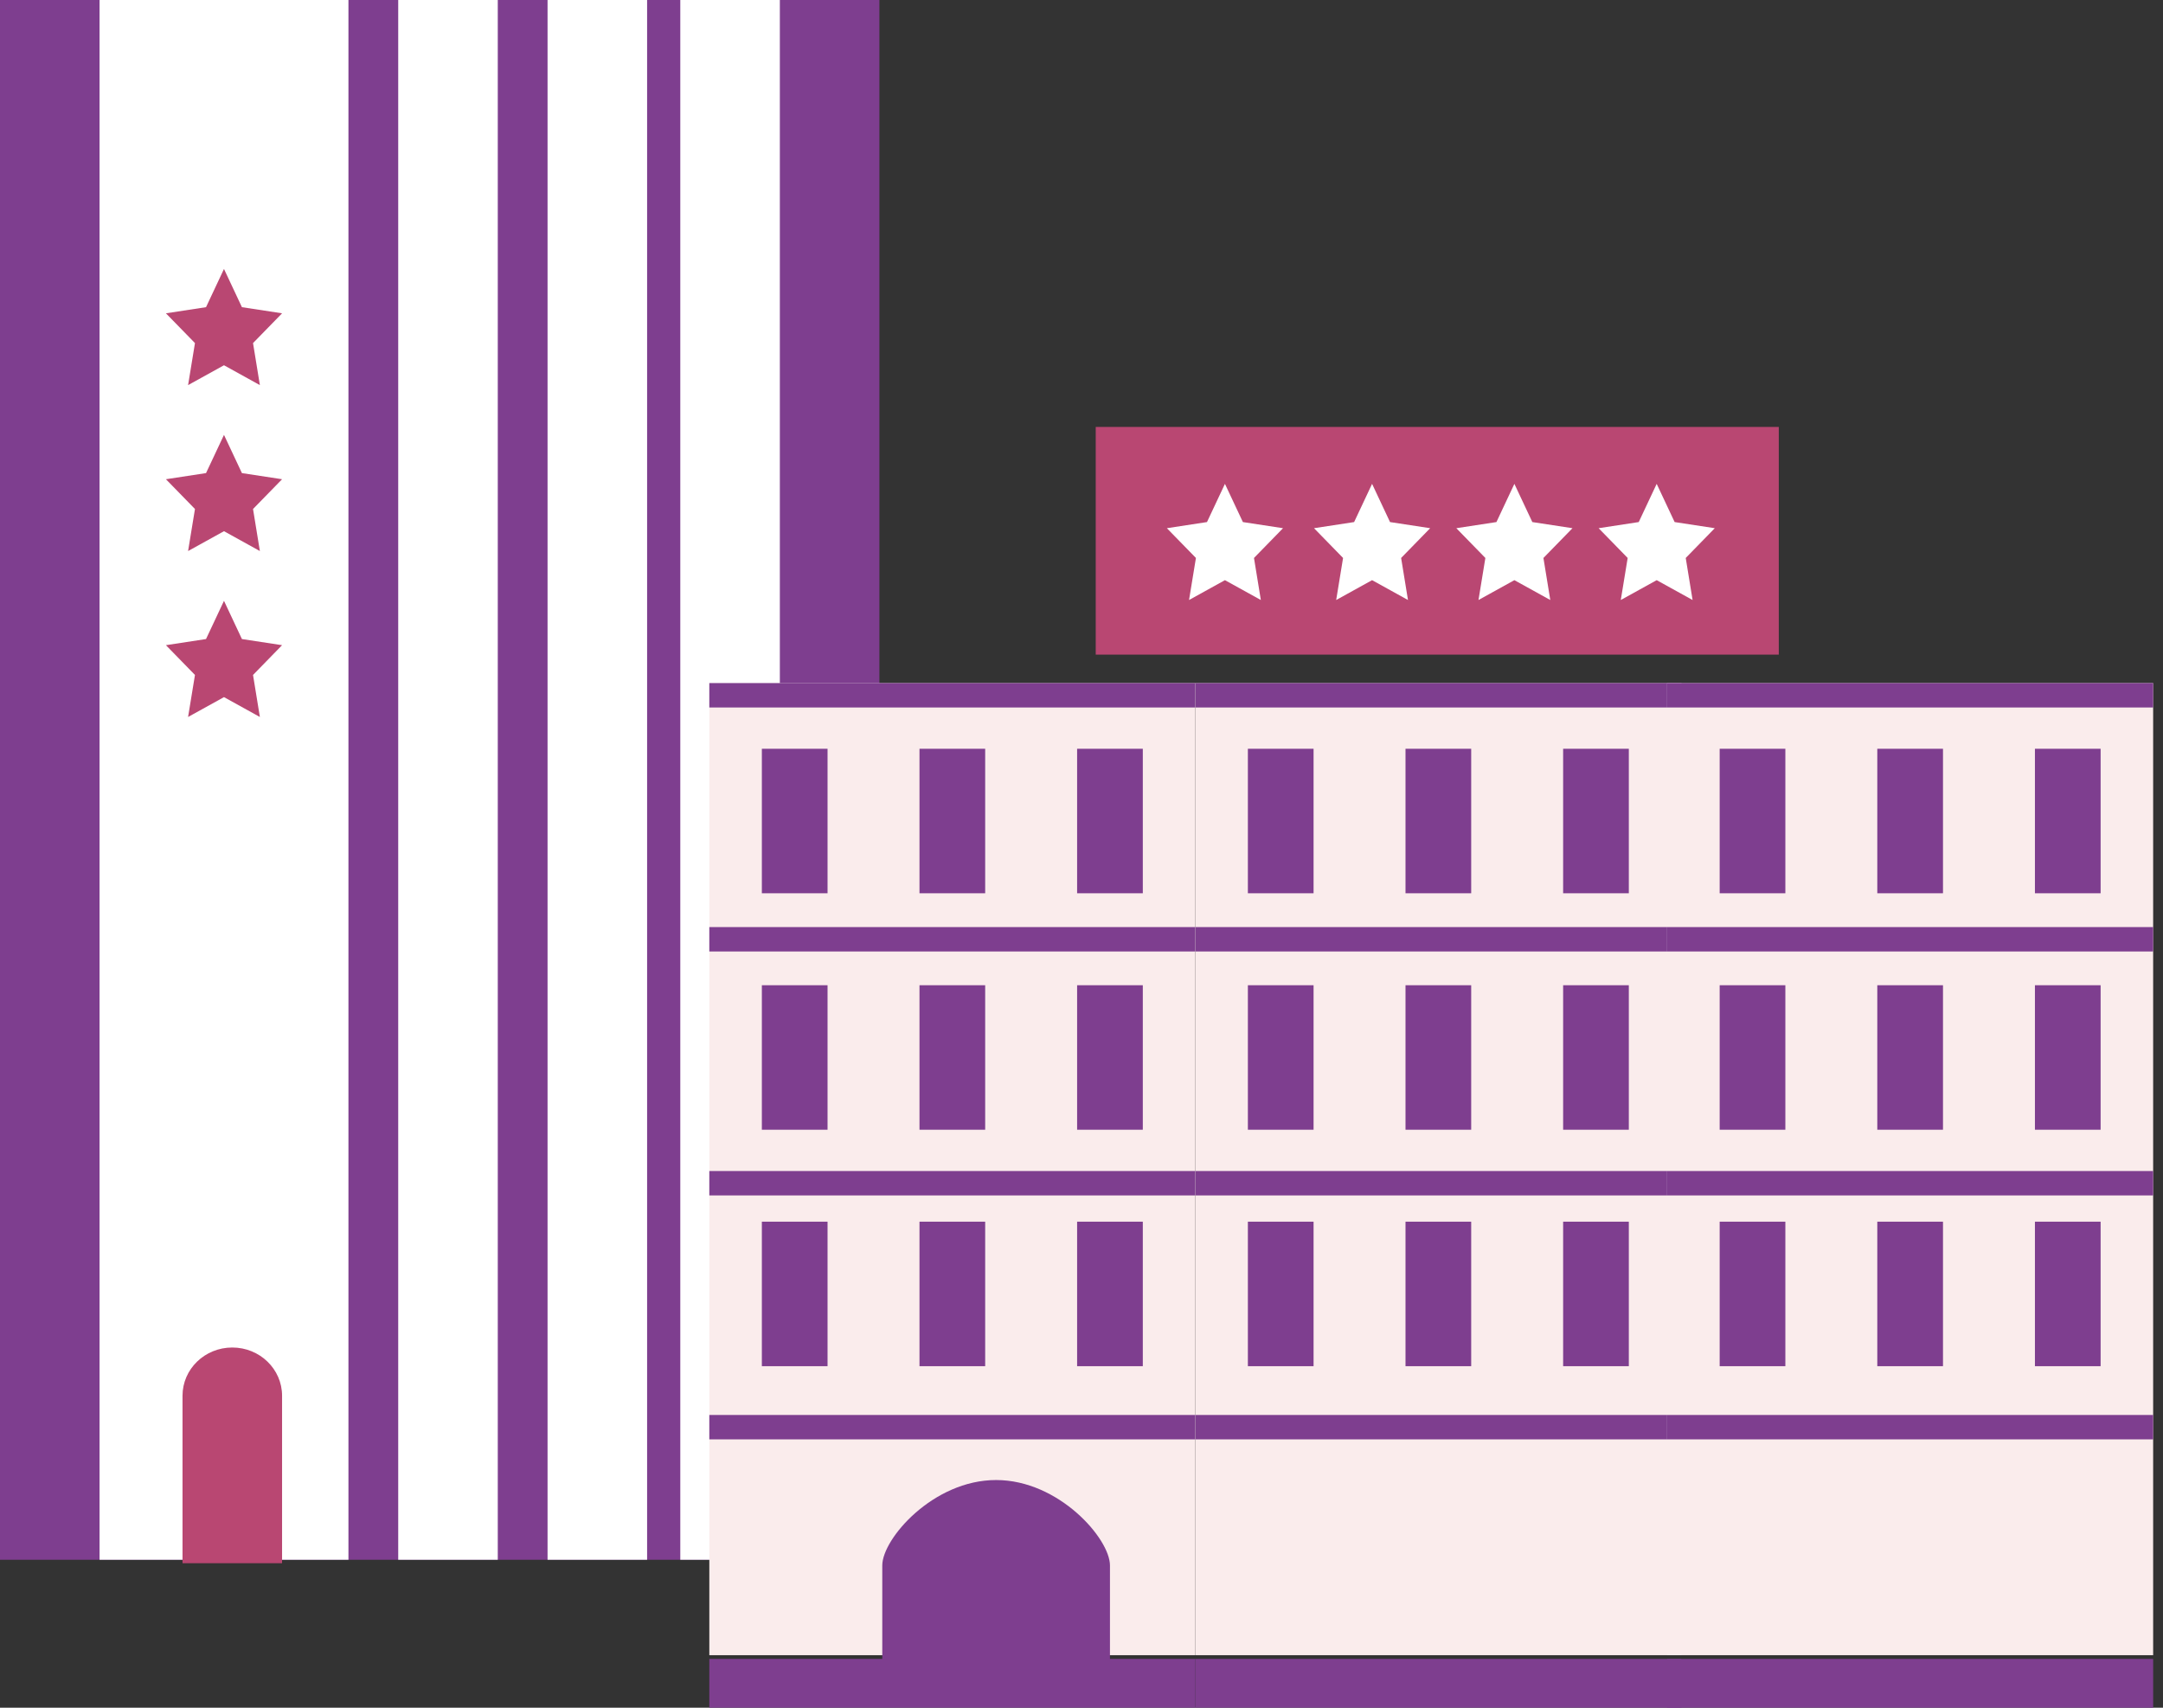 <?xml version="1.0" encoding="UTF-8"?> <svg xmlns="http://www.w3.org/2000/svg" width="152" height="120" viewBox="0 0 152 120"><rect x="0" y="0" width="152" height="120" fill="#333333" stroke="none"/><g fill="none"><polygon fill="#7E3E8F" points="0 109.603 61.798 109.603 61.798 0 0 0"></polygon><polygon fill="#FFF" points="38.478 109.603 45.474 109.603 45.474 0 38.478 0"></polygon><polygon fill="#FFF" points="6.996 109.603 24.486 109.603 24.486 0 6.996 0"></polygon><polygon fill="#FFF" points="27.984 109.603 34.98 109.603 34.98 0 27.984 0"></polygon><polygon fill="#FFF" points="47.806 109.603 54.802 109.603 54.802 0 47.806 0"></polygon><polyline fill="#B94772" points="15.74 18.899 17.001 21.585 19.822 22.016 17.781 24.108 18.262 27.061 15.74 25.666 13.217 27.061 13.701 24.108 11.66 22.016 14.478 21.585 15.74 18.899"></polyline><polyline fill="#B94772" points="15.74 30.559 17.001 33.244 19.822 33.675 17.781 35.767 18.262 38.721 15.74 37.326 13.217 38.721 13.701 35.767 11.66 33.675 14.478 33.244 15.74 30.559"></polyline><polyline fill="#B94772" points="15.74 42.219 17.001 44.905 19.822 45.336 17.781 47.428 18.262 50.381 15.74 48.986 13.217 50.381 13.701 47.428 11.66 45.336 14.478 44.905 15.74 42.219"></polyline><path fill="#B94772" d="M16.323,94.688 C18.255,94.688 19.822,96.204 19.822,98.077 L19.822,109.846 L12.826,109.846 C12.826,107.84 12.826,99.875 12.826,98.077 C12.826,96.204 14.39,94.688 16.323,94.688 Z"></path><g transform="translate(49.846 48)"><polygon fill="#FFFFFE" points="30.462 37.846 32.308 37.846 32.308 3.692 30.462 3.692"></polygon><polygon fill="#FAECEC" points="0 68.308 34.154 68.308 34.154 0 0 0"></polygon><path fill="#7E3E8F" d="M0,36 L34.154,36 L34.154,34.286 L0,34.286 L0,36 Z M0,18.858 L34.154,18.858 L34.154,17.144 L0,17.144 L0,18.858 Z M0,53.142 L34.154,53.142 L34.154,51.429 L0,51.429 L0,53.142 Z M0,72 L34.154,72 L34.154,68.571 L0,68.571 L0,72 Z M0,1.715 L34.154,1.715 L34.154,0 L0,0 L0,1.715 Z"></path><path fill="#7E3E8F" d="M20.151,56 C24.57,56 28.154,60.128 28.154,62 L28.154,71.158 L12.154,71.158 C12.154,69.152 12.154,63.798 12.154,62 C12.154,60.128 15.732,56 20.151,56 Z"></path><polygon fill="#7E3E8F" points="25.846 31.385 30.462 31.385 30.462 21.231 25.846 21.231"></polygon><polygon fill="#7E3E8F" points="25.846 48 30.462 48 30.462 37.846 25.846 37.846"></polygon><polygon fill="#7E3E8F" points="25.846 14.769 30.462 14.769 30.462 4.615 25.846 4.615"></polygon><polygon fill="#7E3E8F" points="14.769 31.385 19.385 31.385 19.385 21.231 14.769 21.231"></polygon><polygon fill="#7E3E8F" points="14.769 48 19.385 48 19.385 37.846 14.769 37.846"></polygon><polygon fill="#7E3E8F" points="14.769 14.769 19.385 14.769 19.385 4.615 14.769 4.615"></polygon><polygon fill="#7E3E8F" points="3.692 31.385 8.308 31.385 8.308 21.231 3.692 21.231"></polygon><polygon fill="#7E3E8F" points="3.692 48 8.308 48 8.308 37.846 3.692 37.846"></polygon><polygon fill="#7E3E8F" points="3.692 14.769 8.308 14.769 8.308 4.615 3.692 4.615"></polygon><g transform="translate(34.154)"><polygon fill="#FFFFFE" points="30.462 37.846 32.308 37.846 32.308 3.692 30.462 3.692"></polygon><polygon fill="#FAECEC" points="0 68.308 34.154 68.308 34.154 0 0 0"></polygon><path fill="#7E3E8F" d="M0,36 L34.154,36 L34.154,34.286 L0,34.286 L0,36 Z M0,18.858 L34.154,18.858 L34.154,17.144 L0,17.144 L0,18.858 Z M0,53.142 L34.154,53.142 L34.154,51.429 L0,51.429 L0,53.142 Z M0,72 L34.154,72 L34.154,68.571 L0,68.571 L0,72 Z M0,1.715 L34.154,1.715 L34.154,0 L0,0 L0,1.715 Z"></path><polygon fill="#7E3E8F" points="25.846 31.385 30.462 31.385 30.462 21.231 25.846 21.231"></polygon><polygon fill="#7E3E8F" points="25.846 48 30.462 48 30.462 37.846 25.846 37.846"></polygon><polygon fill="#7E3E8F" points="25.846 14.769 30.462 14.769 30.462 4.615 25.846 4.615"></polygon><polygon fill="#7E3E8F" points="14.769 31.385 19.385 31.385 19.385 21.231 14.769 21.231"></polygon><polygon fill="#7E3E8F" points="14.769 48 19.385 48 19.385 37.846 14.769 37.846"></polygon><polygon fill="#7E3E8F" points="14.769 14.769 19.385 14.769 19.385 4.615 14.769 4.615"></polygon><polygon fill="#7E3E8F" points="3.692 31.385 8.308 31.385 8.308 21.231 3.692 21.231"></polygon><polygon fill="#7E3E8F" points="3.692 48 8.308 48 8.308 37.846 3.692 37.846"></polygon><polygon fill="#7E3E8F" points="3.692 14.769 8.308 14.769 8.308 4.615 3.692 4.615"></polygon></g><g transform="translate(67.308)"><polygon fill="#FFFFFE" points="30.462 37.846 32.308 37.846 32.308 3.692 30.462 3.692"></polygon><polygon fill="#FAECEC" points="0 68.308 34.154 68.308 34.154 0 0 0"></polygon><path fill="#7E3E8F" d="M0,36 L34.154,36 L34.154,34.286 L0,34.286 L0,36 Z M0,18.858 L34.154,18.858 L34.154,17.144 L0,17.144 L0,18.858 Z M0,53.142 L34.154,53.142 L34.154,51.429 L0,51.429 L0,53.142 Z M0,72 L34.154,72 L34.154,68.571 L0,68.571 L0,72 Z M0,1.715 L34.154,1.715 L34.154,0 L0,0 L0,1.715 Z"></path><polygon fill="#7E3E8F" points="25.846 31.385 30.462 31.385 30.462 21.231 25.846 21.231"></polygon><polygon fill="#7E3E8F" points="25.846 48 30.462 48 30.462 37.846 25.846 37.846"></polygon><polygon fill="#7E3E8F" points="25.846 14.769 30.462 14.769 30.462 4.615 25.846 4.615"></polygon><polygon fill="#7E3E8F" points="14.769 31.385 19.385 31.385 19.385 21.231 14.769 21.231"></polygon><polygon fill="#7E3E8F" points="14.769 48 19.385 48 19.385 37.846 14.769 37.846"></polygon><polygon fill="#7E3E8F" points="14.769 14.769 19.385 14.769 19.385 4.615 14.769 4.615"></polygon><polygon fill="#7E3E8F" points="3.692 31.385 8.308 31.385 8.308 21.231 3.692 21.231"></polygon><polygon fill="#7E3E8F" points="3.692 48 8.308 48 8.308 37.846 3.692 37.846"></polygon><polygon fill="#7E3E8F" points="3.692 14.769 8.308 14.769 8.308 4.615 3.692 4.615"></polygon></g></g><g transform="translate(77 30)"><rect width="48" height="16" fill="#B94772"></rect><g fill="#FFF" transform="translate(5 4)"><polyline points="4.08 0 5.341 2.685 8.162 3.116 6.121 5.208 6.603 8.162 4.08 6.767 1.557 8.162 2.041 5.208 0 3.116 2.818 2.685 4.08 0"></polyline><polyline points="14.42 0 15.681 2.685 18.502 3.116 16.461 5.208 16.943 8.162 14.42 6.767 11.897 8.162 12.381 5.208 10.34 3.116 13.158 2.685 14.42 0"></polyline><polyline points="24.42 0 25.681 2.685 28.502 3.116 26.461 5.208 26.943 8.162 24.42 6.767 21.897 8.162 22.381 5.208 20.34 3.116 23.158 2.685 24.42 0"></polyline><polyline points="34.42 0 35.681 2.685 38.502 3.116 36.461 5.208 36.943 8.162 34.42 6.767 31.897 8.162 32.381 5.208 30.34 3.116 33.158 2.685 34.42 0"></polyline></g></g></g></svg> 